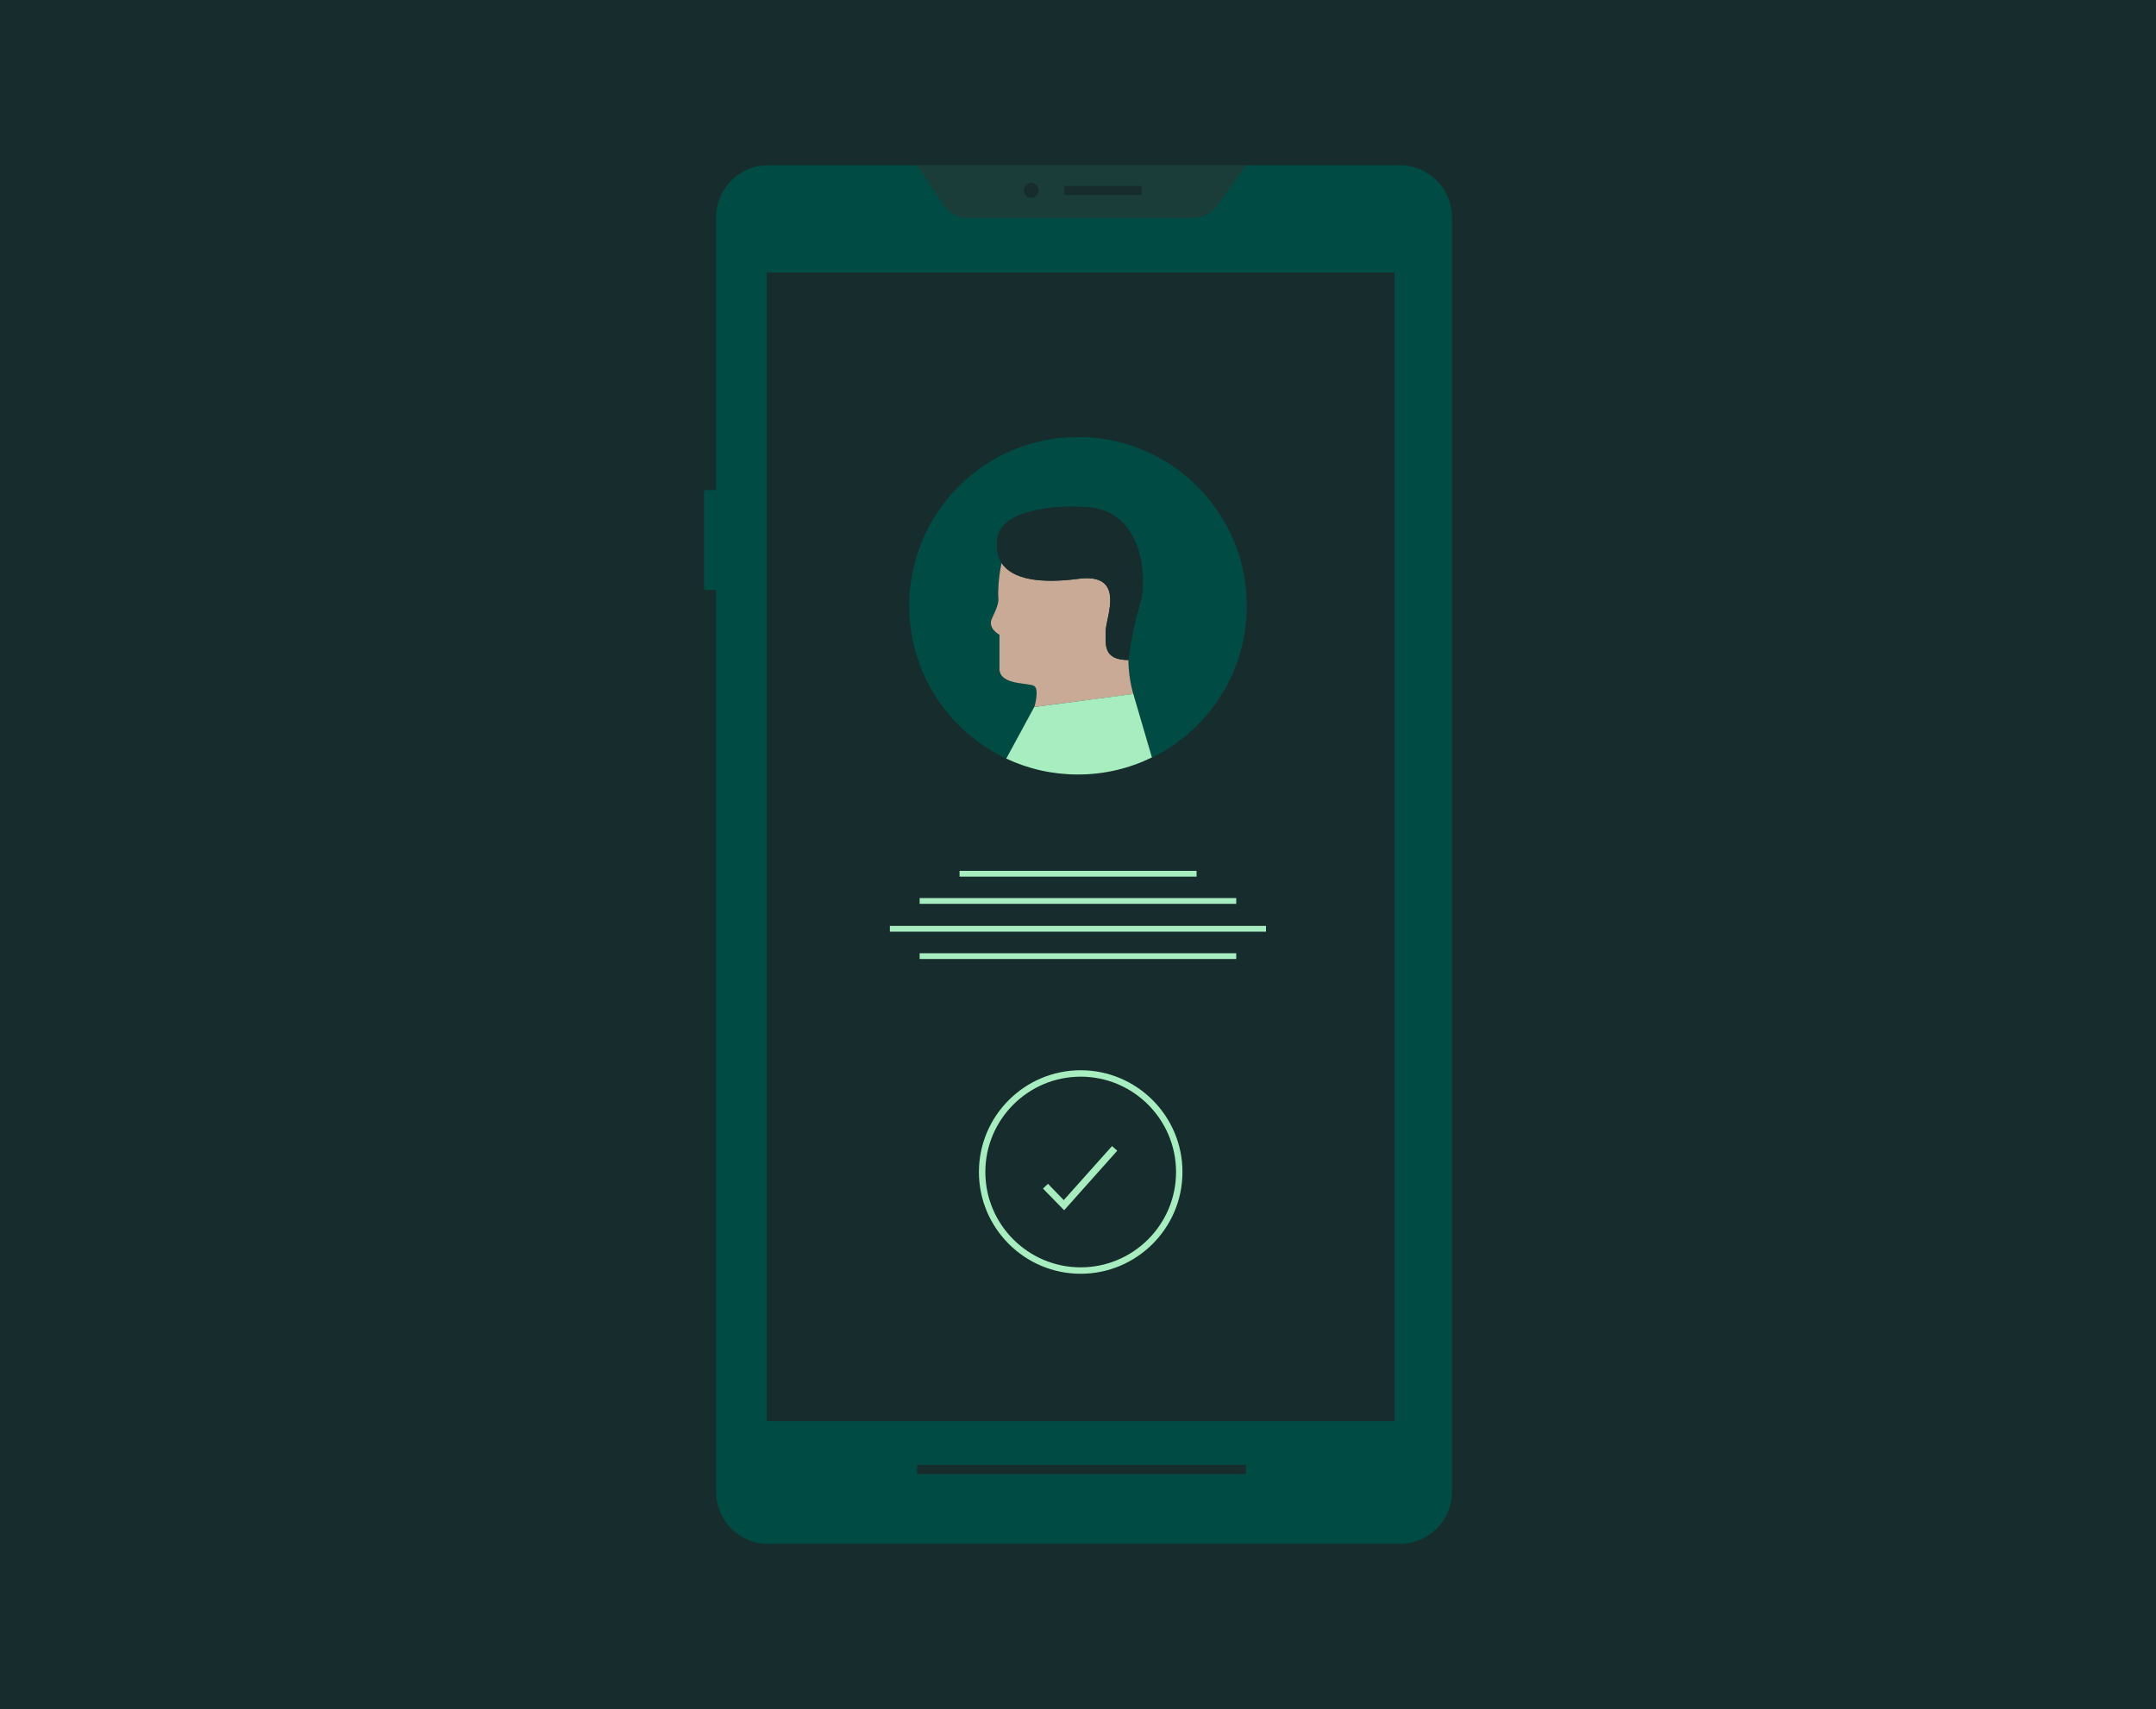 <?xml version="1.0" encoding="UTF-8"?>
<svg id="Layer_1" data-name="Layer 1" xmlns="http://www.w3.org/2000/svg" xmlns:i="http://ns.adobe.com/AdobeIllustrator/10.0/" version="1.1" viewBox="0 0 1680 1332">
  <defs>
    <style>
      .cls-1 {
        fill: #c9aa96;
      }

      .cls-1, .cls-2, .cls-3, .cls-4, .cls-5 {
        stroke-width: 0px;
      }

      .cls-2 {
        fill: #172d2d;
      }

      .cls-3 {
        fill: #004c45;
      }

      .cls-4 {
        fill: #a7edc0;
      }

      .cls-5 {
        fill: #1a3d39;
      }
    </style>
  </defs>
  <rect class="cls-2" width="1680" height="1332"/>
  <g id="Illustration">
    <g>
      <path class="cls-4" d="M842.1,992.7c-43.726,0-79.3-35.574-79.3-79.3s35.574-79.3,79.3-79.3,79.301,35.574,79.301,79.3-35.574,79.3-79.301,79.3ZM842.1,839.1c-40.969,0-74.3,33.331-74.3,74.3s33.331,74.3,74.3,74.3,74.301-33.331,74.301-74.3-33.331-74.3-74.301-74.3Z"/>
      <path class="cls-4" d="M829.2,943.2l-16.5-16.9,3.9-3.7,12.3,12.7,37.6-42.1,4.1,3.6-41.4,46.4Z"/>
    </g>
    <g>
      <path class="cls-3" d="M1090.8,128.8h-492.2c-22.4,0-40.6,18.2-40.6,40.6v993.2c0,22.4,18.2,40.6,40.6,40.6h492.2c22.4,0,40.6-18.2,40.6-40.6V169.4c0-22.4-18.2-40.6-40.6-40.6ZM1086.7,1107.6h-489.2V212.4h489.2v895.2Z"/>
      <path class="cls-5" d="M714.6,128.8l20.2,30.7c4.3,6.5,11.6,10.4,19.4,10.4h175.5c7.5,0,14.5-3.6,18.9-9.7l22.4-31.4h-256.4Z"/>
      <path class="cls-2" d="M889.6,144.9h-60.3v7h60.3v-7Z"/>
      <path class="cls-2" d="M803.6,154.2c3.2,0,5.8-2.6,5.8-5.8s-2.6-5.8-5.8-5.8-5.8,2.6-5.8,5.8,2.6,5.8,5.8,5.8Z"/>
      <path class="cls-2" d="M970.9,1141.6h-256.3v7.2h256.3v-7.2h0Z"/>
      <path class="cls-3" d="M558,382h-9.4v77.8h9.4v-77.8Z"/>
    </g>
    <g>
      <g>
        <path class="cls-3" d="M971.5,472.1c0-72.6-58.9-131.5-131.5-131.5s-131.5,58.9-131.5,131.5c0,52.7,31,98.1,75.7,119.1l21.8-40.2h0c.1-.3,3.9-13.5,0-16.3-4-2.9-27.2-.3-27.2-13.6v-26.4s-9.6-4.9-5.8-12.8c3.8-7.8,5.5-12.5,4.9-16.8-.3-2.5,0-15.3,2.6-26.4-2.6-4.1-3.9-9.2-3.5-15.3-1.3-26.3,45.5-30.3,72-27.9,41.7,3.8,45.5,55.7,39.2,75.9-6.3,20.2-8.9,43-8.9,43h0c0,.5-.2,12.9,3.8,26.5l-77.1,10.1h0l77.2-10.1,14.5,49.5c43.7-21.4,73.8-66.3,73.8-118.3Z"/>
        <path class="cls-1" d="M805.9,551h0Z"/>
        <path class="cls-1" d="M879.3,514.4c-20.2,0-17.7-12.7-17.7-22.8s16.4-45.5-21.5-40.5c-28.9,3.8-51.3.6-59.6-12.4-2.6,11.1-2.9,23.9-2.6,26.4.6,4.3-1.2,9-4.9,16.8-3.8,7.8,5.8,12.8,5.8,12.8v26.4c0,13.3,23.2,10.7,27.2,13.6,3.9,2.9.1,16,0,16.3l77.1-10.1c-4-13.7-3.8-26-3.8-26.5Z"/>
        <path class="cls-4" d="M805.9,551l-21.8,40.2c17,8,35.9,12.4,55.9,12.4,20.7,0,40.2-4.8,57.6-13.3l-14.5-49.5-77.2,10.2Z"/>
        <path class="cls-2" d="M789.9,421.9c11.2-4.6,67.7,11,67.7,11l21.7,81.4h0s2.5-22.8,8.9-43c6.3-20.2,2.5-72.1-39.2-75.9-26.5-2.4-73.2,1.6-72,27.9-.4,6.1.8,11.2,3.5,15.3,1.8-7.8,4.7-14.8,9.4-16.7Z"/>
        <path class="cls-2" d="M840.1,451.1c37.9-5.1,21.5,30.4,21.5,40.5s-2.5,22.8,17.7,22.8h0l-21.7-81.4s-56.5-15.6-67.7-11c-4.6,1.9-7.6,8.9-9.4,16.8,8.3,12.9,30.7,16.2,59.6,12.3Z"/>
      </g>
      <path class="cls-4" d="M963.4,699.9h-246.8v4.5h246.7v-4.5h.1Z"/>
      <path class="cls-4" d="M963.4,742.9h-246.8v4.5h246.7v-4.5h.1Z"/>
      <path class="cls-4" d="M986.6,721.6h-293.2v4.5h293.1v-4.5h.1Z"/>
      <path class="cls-4" d="M932.3,678.7h-184.6v4.5h184.7v-4.5h-.1Z"/>
    </g>
  </g>
</svg>